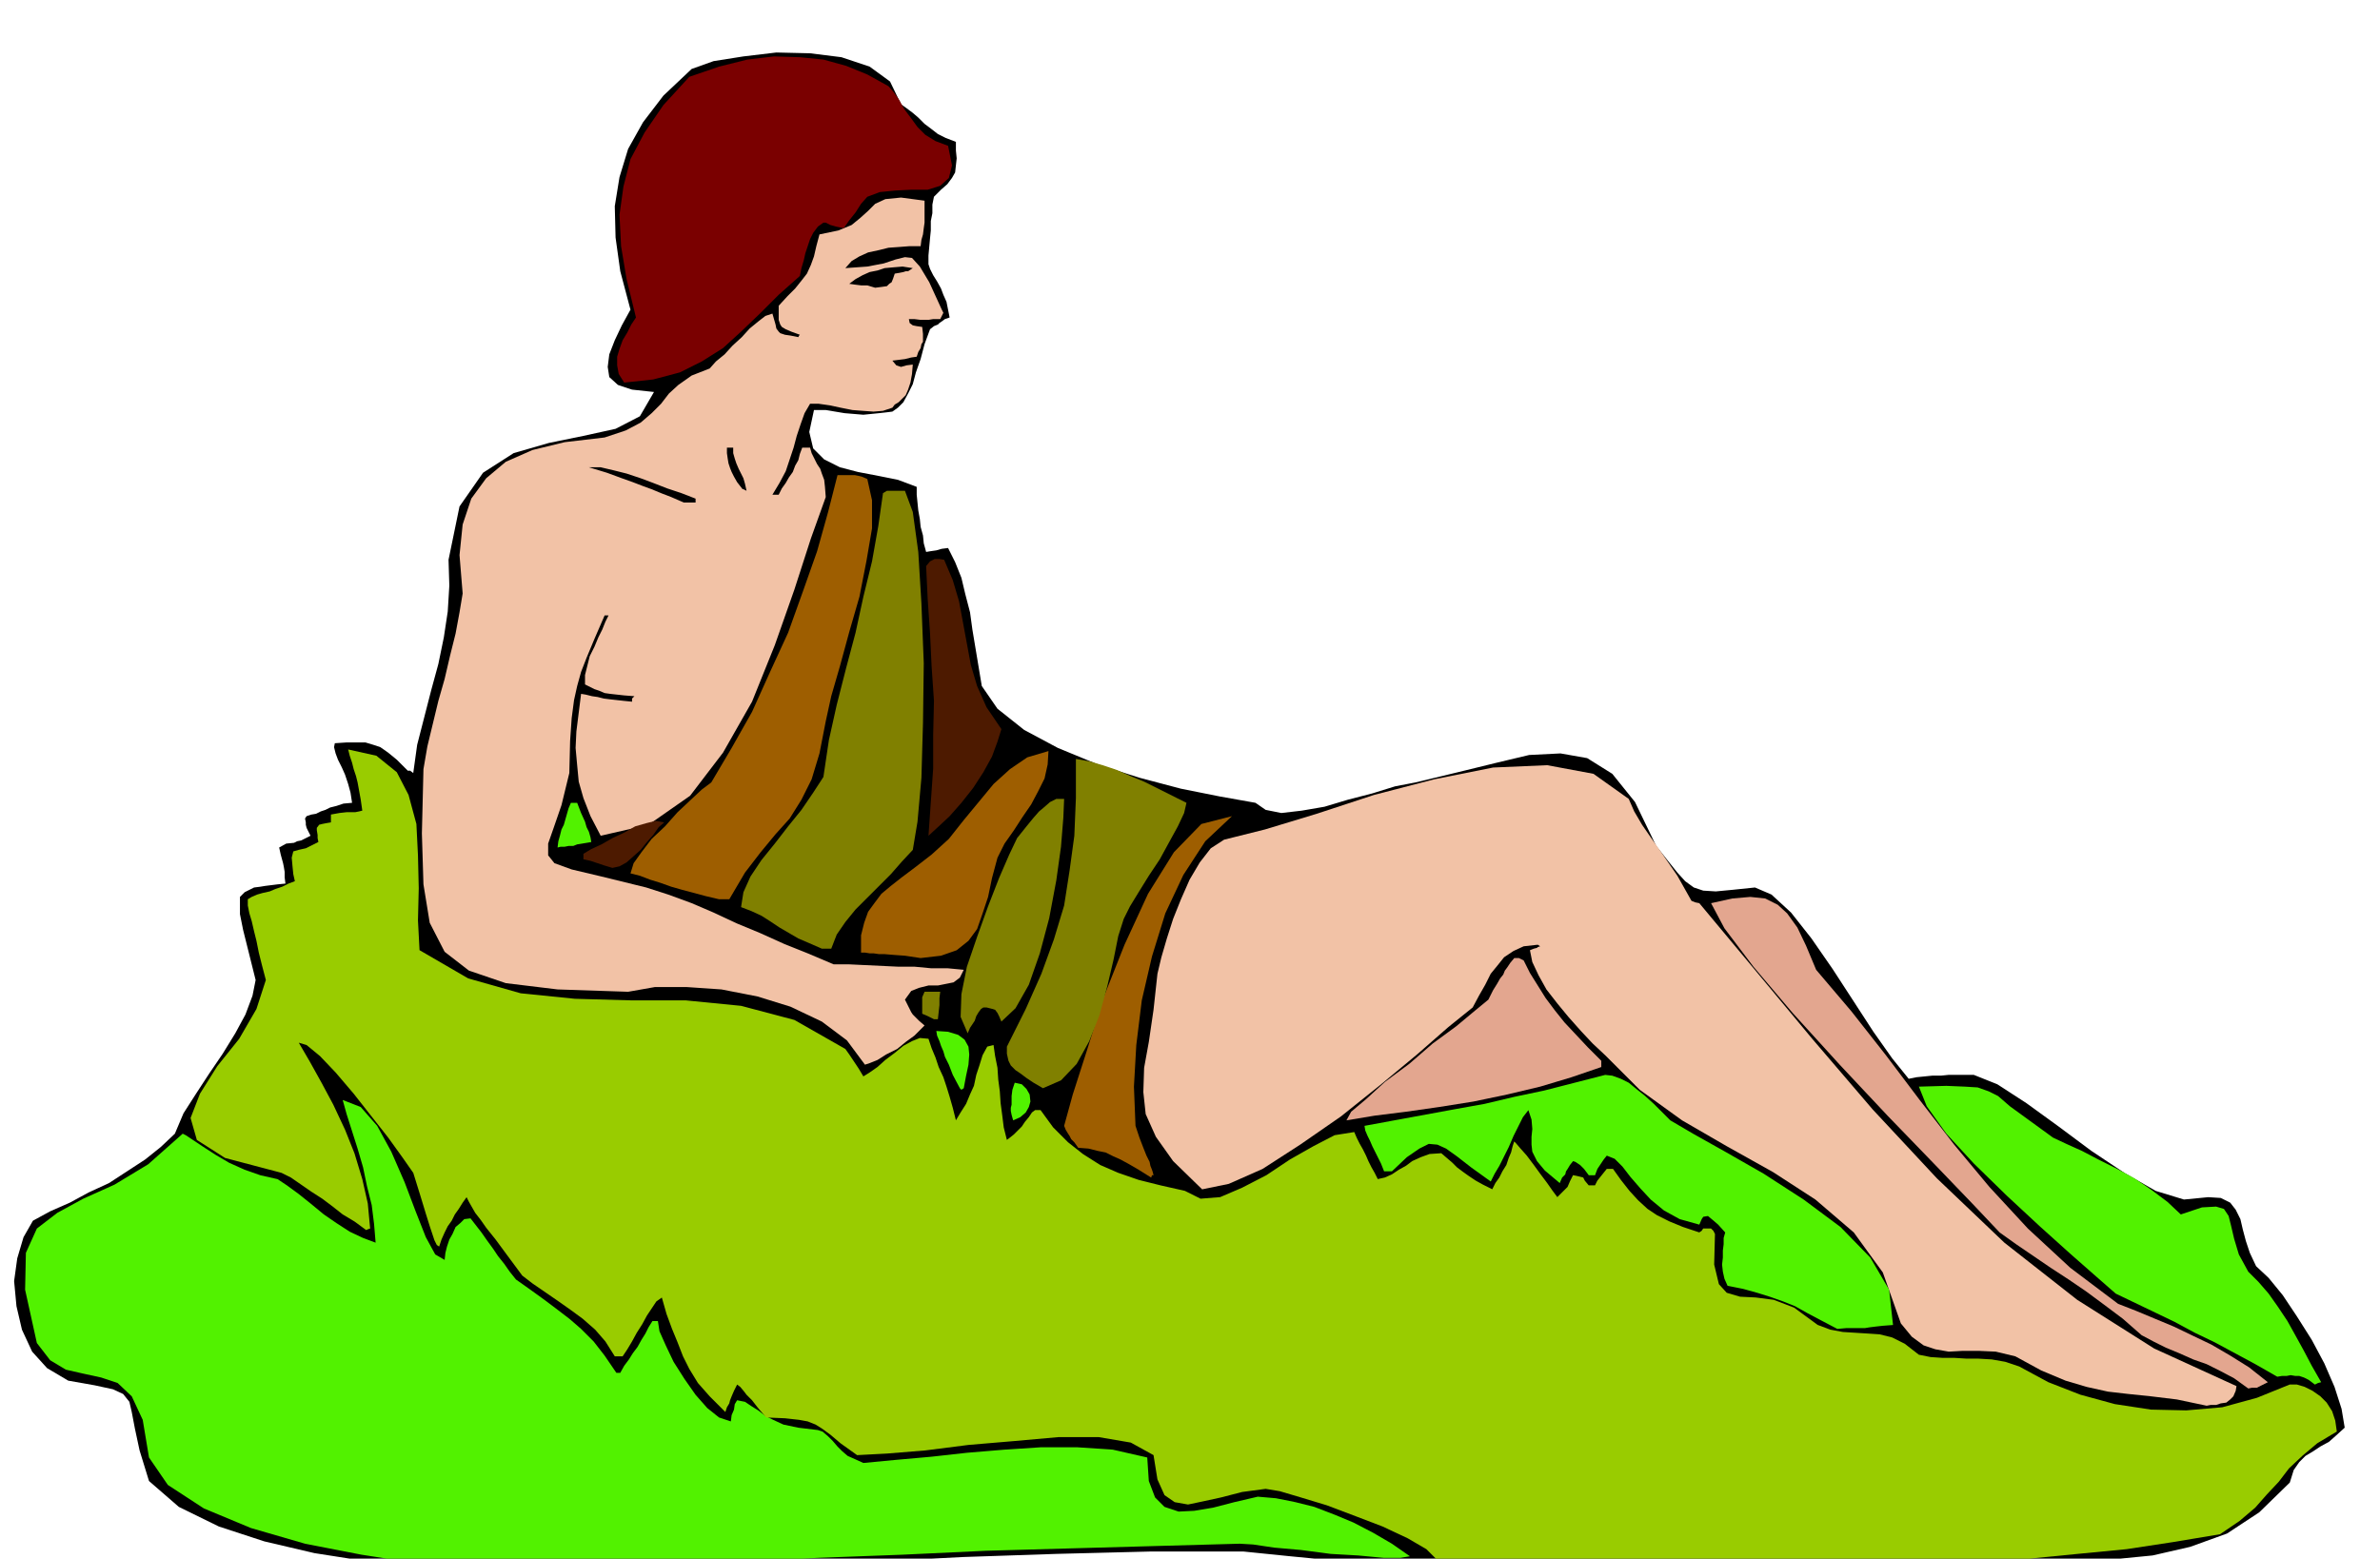 <svg xmlns="http://www.w3.org/2000/svg" fill-rule="evenodd" height="321.267" preserveAspectRatio="none" stroke-linecap="round" viewBox="0 0 3035 1988" width="490.455"><style>.brush1{fill:#000}.pen1{stroke:none}.brush2{fill:#52f200}.brush4{fill:#f2c2a6}.brush5{fill:#e3a68f}.brush6{fill:#9e5e00}.brush7{fill:olive}.brush8{fill:#4d1a00}</style><path class="pen1 brush1" d="m640 2015-52-9-59-7-64-8-64-10-64-15-58-19-51-25-38-33-12-39-6-28-4-21-3-13-8-10-13-6-23-5-34-6-27-16-19-21-13-28-7-30-3-32 4-29 8-27 12-21 22-12 25-11 24-13 26-12 23-15 23-15 20-16 18-17 11-26 16-25 17-26 17-25 16-26 13-24 9-24 4-20-7-28-5-20-4-16-2-10-2-10v-22l6-6 6-3 6-3 8-1 6-1 8-1 8-1 10-1-1-8v-7l-1-6-1-5-3-11-2-9 9-5 10-1 4-2 5-1 6-3 6-3-3-6-2-4-1-4v-3l-1-5 2-3 6-2 6-1 6-3 6-2 6-3 8-2 9-3 11-1-2-13-3-11-4-12-4-9-5-10-3-8-2-8 1-5 15-1h24l10 3 9 3 10 7 11 9 14 14h3l4 3 5-36 9-35 9-35 9-33 7-34 5-33 2-33-1-33 14-68 30-43 39-25 45-13 44-9 41-9 31-16 18-31-28-3-18-6-11-10-2-13 2-16 7-18 9-19 11-20-13-49-6-43-1-40 6-37 11-36 19-34 26-34 36-34 28-10 38-6 42-5 43 1 40 5 36 12 26 19 14 29 7 5 8 6 7 6 8 8 8 6 9 7 10 5 13 5v11l1 10-1 9-1 9-4 7-6 8-8 7-9 9-2 10v11l-2 10v12l-1 10-1 11-1 11v11l2 6 4 8 5 8 5 9 3 8 4 9 2 10 2 10-6 2-4 3-3 2-2 2-5 2-5 4-7 19-5 19-6 17-4 15-6 12-6 11-7 7-7 5-8 1-9 1-10 1-10 1-12-1-12-1-12-2-12-2h-15l-6 28 5 21 14 14 20 10 23 6 26 5 25 5 24 9v10l1 10 1 10 2 11 1 10 3 11 1 10 3 11 6-1 7-1 7-2 8-1 9 18 8 20 5 21 6 23 3 22 4 24 4 24 4 24 20 29 34 27 43 23 51 21 53 17 53 14 50 10 45 8 13 9 20 4 26-3 29-5 30-9 31-8 29-9 26-5 54-13 49-12 42-10 40-2 34 6 32 20 29 36 27 56 15 19 12 15 10 11 11 8 12 4 16 1 21-2 29-3 21 9 25 23 26 33 27 39 26 40 26 40 24 34 21 26 10-2 10-1 10-1h11l10-1h32l30 12 37 24 40 29 43 32 42 28 40 23 36 11 31-3 16 1 12 6 7 9 6 12 3 13 4 15 5 15 8 17 16 15 18 22 18 27 19 30 16 30 13 30 9 28 4 24-11 10-9 8-11 6-9 6-10 6-8 8-7 10-5 16-39 38-41 27-47 17-48 11-51 5-53 3-53 2-53 6h-57l-57 1-57-1h-56l-57-2-55-1-56-2h-53l-64 2-63 2h-64l-63-1-63-3-63-4-62-6-59-6h-120l-119 3-119 4-118 6-119 5-117 6-117 6-117 6z"/><path class="pen1 brush2" d="m643 2005-49-4-62-7-71-11-72-14-69-20-60-25-46-30-24-35-8-48-14-30-18-17-21-7-23-5-22-5-20-12-17-22-15-68 1-47 14-31 26-20 33-18 40-18 43-26 44-39 4 2 9 6 12 8 17 11 17 10 20 9 20 7 22 5 12 8 15 11 15 12 17 14 16 11 17 11 17 8 16 6-2-24-3-24-6-24-5-24-7-24-7-22-7-22-5-18 23 9 21 24 18 33 17 39 14 37 13 33 12 22 12 7 1-9 2-8 3-9 4-7 4-9 6-5 5-5 8-1 7 9 7 9 7 10 8 11 6 9 8 10 7 10 8 10 17 12 18 13 16 12 17 13 15 13 16 16 14 18 15 22h5l5-9 6-8 5-8 6-8 5-9 5-8 4-8 5-8h7l2 13 8 18 10 21 14 22 14 20 15 17 15 12 15 5 1-8 3-7 1-7 3-5 10 2 9 6 8 5 9 7 10 5 13 6 19 4 25 3 6 2 7 6 6 6 6 7 6 6 7 6 9 4 11 5 42-4 45-4 45-5 48-4 46-3h47l45 3 44 10 2 30 8 21 12 12 18 6 20-1 24-4 27-7 30-7 23 2 25 5 24 6 26 10 24 10 25 13 24 14 23 16-12 2h-22l-32-3-35-2-38-5-34-3-27-4-17-1-109 3-108 3-107 3-106 5-107 4-106 5-106 6-106 7h-83z"/><path class="pen1" style="fill:#9c0" d="m2348 1995-65-2-65-1h-65l-65 1-65-1h-64l-64-1-62-1-14-14-24-14-32-15-34-13-37-14-33-10-27-8-18-3-30 4-27 7-23 5-19 4-17-3-13-9-9-20-5-31-29-16-41-7h-51l-56 5-59 5-55 7-49 4-38 2-21-15-13-11-11-8-8-5-10-4-11-2-18-2-24-1-11-13-7-9-7-7-3-4-5-6-4-3-4 8-3 7-2 5-1 4-3 5-2 6-20-20-15-17-11-18-8-16-7-18-7-17-7-19-6-21-7 5-6 9-6 9-6 11-7 11-6 11-6 10-6 9h-10l-12-19-13-15-16-14-15-11-17-12-16-11-16-11-13-10-20-27-14-19-12-15-7-10-7-9-4-7-4-7-3-6-5 7-5 8-5 7-4 8-5 7-4 8-4 9-3 9-3-2-1-2-2-4-2-6-4-12-5-16-7-23-9-29-14-20-18-25-22-28-22-28-23-27-20-21-17-14-10-3 14 24 15 27 15 28 15 32 12 30 10 33 7 31 3 32-3 1-2 1-15-11-15-9-14-11-12-9-14-9-13-9-13-9-12-6-72-19-36-23-8-28 12-31 22-35 28-35 22-38 12-37-5-19-4-16-3-15-3-12-3-13-3-10-2-10v-8l5-3 7-3 7-2 9-2 7-3 9-3 8-4 8-3-2-9-1-10-1-11 2-8 7-2 9-2 8-4 8-4-1-5v-4l-1-6v-3l3-4 4-1 5-1 6-1v-10l11-2 9-1h11l5-1 4-1-2-14-2-11-2-11-2-8-3-9-2-8-3-9-2-8 36 8 26 21 15 29 10 37 2 40 1 42-1 41 2 38 62 36 67 19 69 7 71 2h70l71 7 68 18 65 37 5 7 6 9 6 9 6 10 8-5 10-7 10-9 12-9 11-9 11-6 10-4 11 1 4 12 5 12 4 12 6 13 4 12 4 13 4 14 4 16 6-10 7-11 5-12 5-11 3-14 4-12 4-13 6-11 4-1 4-1 2 14 3 15 1 15 2 15 1 15 2 15 2 16 4 16 4-3 5-4 5-5 5-5 4-6 5-6 4-6 4-3h7l16 22 19 19 19 15 22 14 23 10 26 9 28 7 31 7 20 10 25-2 28-12 31-16 30-20 30-17 27-14 25-4 3 7 4 8 4 7 4 8 3 7 4 8 4 7 4 8 9-2 9-4 9-6 9-5 8-6 11-5 11-4 15-1 7 6 7 6 6 6 8 6 7 5 9 6 9 5 12 6 4-8 5-7 4-8 5-8 3-9 3-7 2-8 2-6 2 2 6 7 8 9 9 12 8 11 9 12 7 10 6 8 7-7 6-6 3-7 4-8 5 1 8 2 2 4 5 6h8l3-6 4-5 4-5 4-5h8l10 14 11 14 11 12 12 11 12 8 16 8 17 7 21 7 3-2 2-3h10l3 3 2 4-1 39 6 25 10 11 17 5 20 1 23 3 26 10 30 22 16 6 16 3 16 1 16 1 15 1 16 4 16 8 18 14 15 3 15 1h15l16 1h15l17 1 17 3 18 6 37 20 41 16 44 12 46 7 45 1 46-4 44-12 42-17h9l10 3 10 5 10 7 8 8 7 11 4 12 2 14-25 15-19 16-17 16-13 17-15 16-15 17-20 17-25 17-60 10-59 9-62 6-61 6-62 2-61 3-60 1-58 1z"/><path class="pen1 brush4" d="m2814 1793-38-8-33-4-29-3-26-3-27-6-27-8-31-13-33-18-25-6-22-1h-20l-18 1-17-3-15-5-15-11-14-17-23-65-37-51-49-42-54-35-59-33-57-33-54-39-44-44-16-15-15-16-16-18-14-17-14-18-10-18-8-17-3-15 5-2 4-1 1-1 3-1-3-2-18 2-13 6-12 8-8 10-9 11-7 14-8 14-8 15-31 25-40 35-47 39-50 40-52 36-48 31-43 19-34 7-37-36-22-31-13-29-3-28 1-31 6-33 6-41 5-46 5-21 7-24 8-25 10-25 11-25 13-22 14-18 17-11 52-13 66-20 73-24 77-20 75-15 69-3 59 11 45 32 7 16 10 17 11 16 12 17 11 16 11 16 9 16 9 16 5 2 5 1 70 84 74 89 77 90 82 88 86 82 93 73 98 62 105 48-1 6-3 7-4 4-5 4-7 1-6 2h-7l-5 1z"/><path class="pen1 brush5" d="m2867 1771-18-13-17-9-18-9-17-6-18-8-17-7-16-8-15-8-24-21-24-18-23-17-22-15-23-15-22-15-22-15-21-15-35-37-49-51-59-61-61-65-60-66-50-59-37-49-17-32 27-6 23-2 19 2 16 8 12 11 13 18 11 23 13 31 45 53 44 56 43 57 44 57 45 54 49 53 54 50 61 46 23 9 24 10 24 10 25 12 23 11 24 14 24 15 24 19-8 4-6 3h-6l-5 1z"/><path class="pen1 brush2" d="m2952 1766-8-6-6-3-6-2h-5l-6-1-5 1h-6l-6 1-28-16-26-14-26-14-25-12-26-14-25-12-25-12-25-12-24-21-33-29-40-36-42-39-42-41-35-38-25-35-10-25 35-1 24 1 16 1 14 5 12 6 15 13 22 16 33 24 17 8 20 9 21 11 24 12 22 12 22 15 20 15 17 16 27-9 18-1 10 3 6 9 3 12 4 17 6 20 12 22 13 13 13 15 12 17 12 18 10 18 11 20 10 19 12 21-4 1-4 2zm-609-71-21-11-17-9-16-9-15-6-17-6-16-5-18-5-20-4-4-9-2-9-1-9 1-9v-9l1-8v-8l2-7-9-10-7-6-6-5-6 1-2 3-3 7-25-7-20-11-17-14-13-14-13-15-10-13-10-10-10-4-4 5-4 6-4 6-3 8h-8l-6-8-5-5-6-4-3-1-4 5-3 5-2 3-1 4-4 4-3 7-19-16-10-12-6-12-1-9v-10l1-10-1-12-4-12-7 9-6 12-6 12-6 14-6 12-6 12-6 10-5 10-25-18-18-14-14-10-11-5-11-1-12 6-16 11-19 18h-10l-4-10-4-8-4-8-3-6-3-7-3-6-3-7-1-6 38-7 38-7 38-7 39-7 38-9 38-8 39-10 39-10 9 1 11 4 10 5 11 9 10 8 11 10 10 10 11 11 29 17 41 23 49 28 51 33 47 35 38 39 24 41 5 45-13 1-9 1-8 1-6 1h-24l-11 1z"/><path class="pen1 brush6" d="m1468 1502-16-10-12-7-11-6-9-4-10-5-10-2-12-3-13-1-5-7-4-4-2-4-2-3-3-5-2-5 11-40 18-56 21-67 27-68 30-65 33-53 35-36 39-10-34 32-28 43-23 49-17 55-13 56-7 57-3 53 2 50 5 15 5 13 4 10 4 8 1 5 2 5 1 3 1 4h-2l-1 3z"/><path class="pen1 brush2" d="m1292 1429-2-7-1-5v-4l1-4v-11l1-8 3-9 9 2 6 6 4 7 1 9-2 7-4 7-7 6-9 4z"/><path class="pen1 brush5" d="m1717 1429 6-11 19-16 24-22 31-23 30-26 30-22 24-20 17-14 6-12 5-8 4-7 4-5 2-5 3-4 4-6 5-6h6l6 3 8 16 10 16 10 16 12 16 12 15 15 16 15 16 17 17v8l-38 13-40 12-42 10-43 9-44 7-42 6-40 5-36 6z"/><path class="pen1 brush2" d="m1224 1388-9-17-5-13-5-10-2-7-3-7-2-6-3-7-1-6 15 1 13 4 8 6 5 9 1 10-1 13-3 14-3 16-3 2-2-2z"/><path class="pen1 brush7" d="m1330 1388-12-7-9-6-8-6-6-4-6-6-3-6-2-9v-9l24-48 20-45 16-44 13-43 7-45 6-44 2-48v-50l17 3 17 5 18 6 18 8 17 7 18 9 18 9 18 9-3 13-8 17-11 20-12 22-14 21-13 21-11 18-8 16-7 22-6 30-8 34-10 37-13 33-16 29-20 21-23 10z"/><path class="pen1 brush4" d="m1103 1358-23-31-32-24-40-19-42-13-46-9-44-3h-41l-34 6-90-3-66-8-47-16-31-24-19-37-8-49-2-65 2-82 5-29 7-29 7-29 8-28 7-30 7-28 5-27 4-24-4-49 4-39 11-33 19-26 25-21 34-15 41-10 51-6 27-9 19-10 14-12 12-12 10-13 12-11 17-12 23-9 8-9 11-9 10-11 12-11 10-11 11-9 9-7 9-3 2 7 2 7 1 5 3 4 2 2 6 2 7 1 10 2 1-2 1-1-11-4-7-3-5-3-2-3-2-6v-18l11-12 10-10 8-10 7-9 5-11 4-11 3-13 4-15 24-5 17-7 11-9 10-9 9-9 13-6 20-2 30 4v28l-1 7-1 8-2 7-1 8h-14l-13 1-14 1-12 3-14 3-11 5-10 6-8 9 28-2 21-4 15-5 12-3 9 1 10 11 12 20 16 35 2 4-4 8h-9l-6 1h-10l-8-1h-7l1 5 4 3 5 1 7 1 1 9v10l-2 3-1 5-3 5-2 6-7 1-8 2-8 1-8 1 5 6 6 2 7-2 8-1-1 12-2 11-3 9-3 7-5 5-4 4-5 3-3 4-12 4-12 1-14-1-13-1-15-3-14-3-14-2h-11l-7 12-5 14-5 15-4 15-5 15-5 15-8 15-9 15h8l4-8 5-7 4-7 5-7 3-8 4-7 2-8 3-8h10l2 7 4 8 3 6 4 6 2 6 3 8 1 9 1 13-19 53-21 65-25 71-29 72-37 65-42 55-53 37-61 14-13-25-9-23-6-21-2-21-2-22 1-21 3-24 3-24 6 1 8 2 7 1 8 2 8 1 9 1 9 1 10 1v-4l3-3-13-1-9-1-9-1-7-1-7-3-6-2-6-3-6-3v-12l3-12 3-12 6-12 5-12 5-10 4-10 4-8h-5l-13 30-10 24-7 18-5 18-4 18-3 23-2 29-1 41-10 41-10 29-7 20v15l8 10 22 8 38 9 57 14 28 9 30 11 28 12 30 14 29 12 31 14 30 12 33 14h19l21 1 21 1 21 1h21l21 2h21l21 2-5 10-8 6-10 2-10 2h-12l-12 3-10 4-8 11 4 8 4 8 2 3 4 4 4 4 7 6-5 5-8 8-11 8-11 9-14 7-11 7-10 4-6 2z"/><path class="pen1 brush7" d="m1234 1318-9-21 1-29 7-35 13-38 14-39 14-36 13-30 10-21 12-15 9-11 7-8 6-5 8-7 8-4h10l-1 24-3 37-6 43-9 48-12 45-14 40-17 30-18 17-3-7-2-4-3-4-3-1-8-2h-4l-3 2-3 4-3 5-2 6-6 9-3 7zm-43-18-8-4-7-3v-21l3-7h20l-1 8v9l-1 9-1 9h-5z"/><path class="pen1 brush6" d="m1174 1222-20-3-14-1-12-1h-7l-7-1h-5l-6-1h-5v-22l4-16 5-14 8-11 9-12 12-10 14-11 16-12 22-17 22-20 19-24 19-23 19-23 21-19 22-15 27-8-1 17-4 18-8 16-9 17-11 16-11 17-12 17-9 18-7 26-5 24-7 21-7 20-11 15-15 12-20 7-26 3z"/><path class="pen1 brush7" d="m1048 1210-16-7-14-6-12-7-12-7-12-8-11-7-13-6-13-5 3-19 9-20 14-21 17-21 17-22 17-21 15-22 13-20 7-47 10-45 12-47 12-45 10-46 11-45 8-45 6-42 5-3h23l10 27 7 51 4 66 3 76-1 76-2 70-5 56-6 36-14 15-14 16-15 15-15 15-15 15-13 16-11 16-7 18h-12z"/><path class="pen1 brush6" d="m917 1147-17-4-15-4-15-4-14-4-14-5-13-4-13-5-12-3 4-13 10-14 13-17 17-16 16-18 16-15 15-14 12-9 26-44 26-46 23-51 23-50 19-53 18-51 14-50 12-47h22l5 1 4 1 7 3 6 27v36l-7 41-9 46-13 45-12 44-11 38-7 32-8 41-10 33-13 26-15 24-18 20-19 23-20 26-20 34h-13z"/><path class="pen1 brush8" d="m781 1107-10-3-9-3-9-3-9-2v-7l10-6 13-6 14-8 15-7 14-8 14-4 12-3 11 2-7 6-7 10-8 9-8 10-9 8-9 8-9 5-9 2z"/><path class="pen1 brush2" d="m711 1081 1-8 2-7 2-8 3-6 2-7 2-7 2-7 3-7h8l5 13 5 11 2 7 3 6 2 7 1 6-6 1-6 1-6 1-5 2h-6l-5 1h-5l-4 1z"/><path class="pen1 brush8" d="m1184 1066 3-43 3-43v-43l1-43-3-44-2-42-3-44-2-42 5-6 4-2 2-1h6l6 1 11 26 8 27 5 27 5 27 5 27 8 27 12 27 19 28-5 16-7 19-11 20-13 20-15 19-15 17-15 14-12 11z"/><path class="pen1 brush1" d="m872 641-16-7-13-5-12-5-11-4-13-5-14-5-19-7-23-7h15l17 4 16 4 18 6 16 6 18 7 18 6 18 7v5h-15zm75-17-7-9-4-7-3-6-2-5-2-6-1-6-1-7v-7h8v7l2 7 2 6 3 7 3 6 3 6 2 7 2 9-4-2h-1z"/><path class="pen1" style="fill:#7a0000" d="m796 488-7-11-2-11v-11l3-10 4-11 6-10 5-10 6-9-12-49-7-42-2-40 5-36 9-35 18-34 24-35 33-36 38-13 36-9 34-4 33 1 30 3 29 8 27 11 27 15 7 8 7 10 6 11 9 12 8 11 10 10 13 8 16 6 5 25-4 16-11 10-16 5h-21l-20 1-20 2-16 6-8 9-7 11-8 10-7 10-10-2-7-2-6-3h-3l-7 5-6 8-4 8-3 9-3 9-2 9-3 10-2 10-27 24-24 24-24 23-23 21-27 17-28 14-34 9-37 4z"/><path class="pen1 brush1" d="m1116 367-10-3h-8l-8-1-7-1 8-6 9-5 9-4 10-2 9-3 11-1 12-1 13 2-3 2-3 2h-3l-3 1-5 1-6 1-2 6-2 5-3 2-3 3-7 1-8 1z"/></svg>
